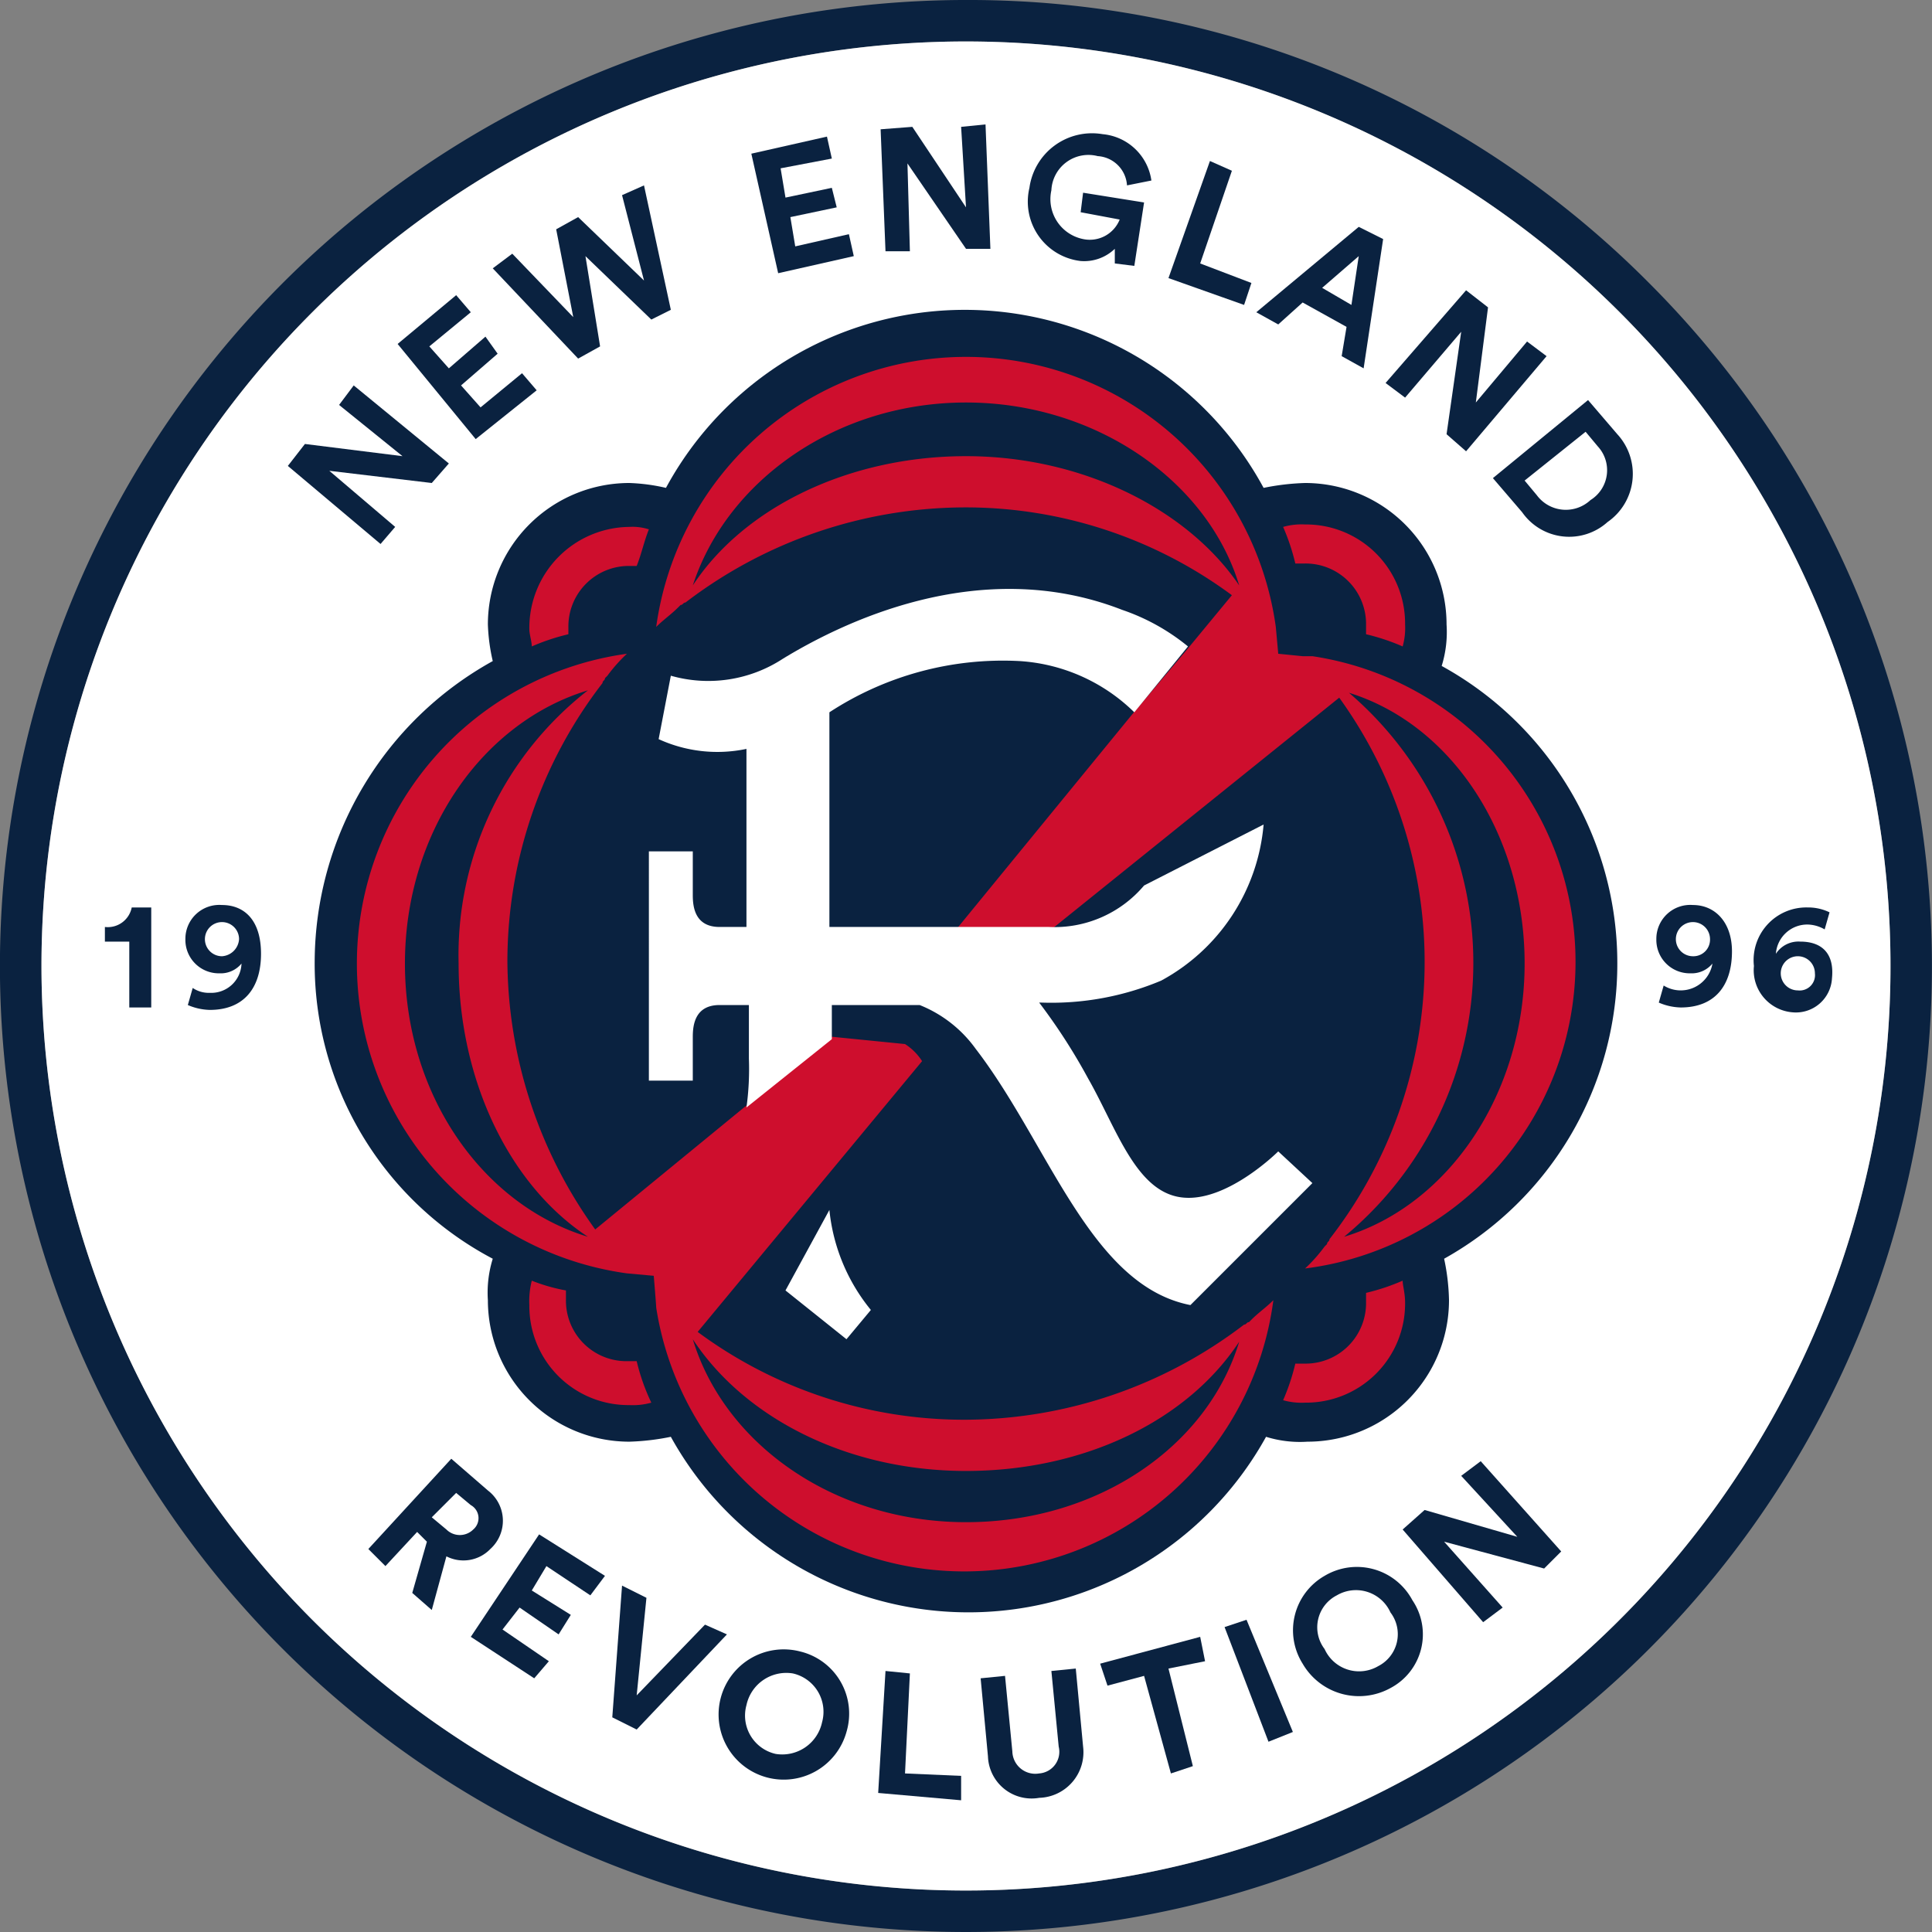 <svg xmlns="http://www.w3.org/2000/svg" viewBox="0 0 79.2 79.2"><rect x="0" y="0" width="79.2" height="79.2" fill="#808080" stroke="none"/><title>New England Revolution logo - Brandlogos.net</title><path d="M256.1,218.4a37.9,37.9,0,1,1-26.8,64.7,38,38,0,0,1-11.1-26.8,37.9,37.9,0,0,1,37.9-37.9m0-1.7a39.6,39.6,0,1,0,28,11.6,39.25,39.25,0,0,0-28-11.6" transform="translate(-216.5 -216.7)" style="fill:#0a2240"/><path d="M256.1,218.4a37.9,37.9,0,1,1-26.8,64.7,38,38,0,0,1-11.1-26.8,37.9,37.9,0,0,1,37.9-37.9" transform="translate(-216.5 -216.7)" style="fill:#fff"/><path d="M225.6,253.8a1.39,1.39,0,0,0-1.5,1.4,1.37,1.37,0,0,0,1.4,1.4,1.1,1.1,0,0,0,.9-.4,1.24,1.24,0,0,1-1.3,1.2,1.17,1.17,0,0,1-.7-.2l-.2.7a2.39,2.39,0,0,0,.9.2c1.4,0,2.1-.9,2.1-2.3s-.7-2-1.6-2m0,2.1a.7.7,0,1,1,.7-.7.75.75,0,0,1-.7.7" transform="translate(-216.5 -216.7)" style="fill:#0a2240"/><path d="M220.8,254.7v.6h1V258h.9v-4.1h-.8a1,1,0,0,1-1.1.8" transform="translate(-216.5 -216.7)" style="fill:#0a2240"/><path d="M285.9,253.8a1.39,1.39,0,0,0-1.5,1.4,1.37,1.37,0,0,0,1.4,1.4,1.1,1.1,0,0,0,.9-.4,1.32,1.32,0,0,1-2,.9l-.2.7a2.39,2.39,0,0,0,.9.2c1.4,0,2.1-.9,2.1-2.3,0-1.2-.7-1.9-1.6-1.9m0,2.1a.7.7,0,1,1,.7-.7.68.68,0,0,1-.7.7" transform="translate(-216.5 -216.7)" style="fill:#0a2240"/><path d="M290.3,255.3a1.1,1.1,0,0,0-1,.5,1.29,1.29,0,0,1,1.3-1.2,1.45,1.45,0,0,1,.7.2l.2-.7a2,2,0,0,0-.9-.2,2.16,2.16,0,0,0-2.2,2.4,1.73,1.73,0,0,0,1.6,1.9,1.48,1.48,0,0,0,1.6-1.4c.1-1-.4-1.5-1.3-1.5m-.1,2a.7.7,0,1,1,.7-.7.63.63,0,0,1-.7.7" transform="translate(-216.5 -216.7)" style="fill:#0a2240"/><polygon points="28.9 66.6 26.1 69.5 26.5 65.5 25.5 65 25.1 70.4 26.1 70.9 29.8 67 28.9 66.6" style="fill:#0a2240"/><path d="M236.5,277.8l-1.5-1.3-3.4,3.7.7.7,1.3-1.4.4.4-.6,2.1.8.7.6-2.2a1.53,1.53,0,0,0,1.8-.3,1.56,1.56,0,0,0-.1-2.4m-.6,1.6a.78.78,0,0,1-1.1,0l-.6-.5,1-1,.6.5a.61.61,0,0,1,.1,1" transform="translate(-216.5 -216.7)" style="fill:#0a2240"/><polygon points="19.3 67.1 21.9 68.8 22.5 68.1 20.6 66.8 21.3 65.9 22.9 67 23.4 66.2 21.8 65.2 22.4 64.2 24.2 65.4 24.8 64.6 22.1 62.9 19.3 67.1" style="fill:#0a2240"/><polygon points="50.2 66.7 52 71.4 53 71 51.1 66.4 50.2 66.7" style="fill:#0a2240"/><path d="M270.8,281.3a2.57,2.57,0,0,0-.9,3.6,2.67,2.67,0,0,0,3.6,1,2.49,2.49,0,0,0,.9-3.6,2.58,2.58,0,0,0-3.6-1M273,285a1.55,1.55,0,0,1-2.2-.7,1.47,1.47,0,0,1,.5-2.2,1.55,1.55,0,0,1,2.2.7,1.47,1.47,0,0,1-.5,2.2" transform="translate(-216.5 -216.7)" style="fill:#0a2240"/><polygon points="59.9 60.5 62.2 63 58.4 61.9 57.5 62.7 60.8 66.5 61.6 65.9 59.2 63.2 63.3 64.3 64 63.6 60.7 59.9 59.9 60.5" style="fill:#0a2240"/><path d="M249.3,284.4a2.67,2.67,0,1,0,1.9,3.3,2.62,2.62,0,0,0-1.9-3.3m.9,2.9a1.67,1.67,0,0,1-1.9,1.3,1.61,1.61,0,0,1-1.2-2,1.67,1.67,0,0,1,1.9-1.3,1.61,1.61,0,0,1,1.2,2" transform="translate(-216.5 -216.7)" style="fill:#0a2240"/><polygon points="37.3 68.6 36.3 68.5 36 73.5 39.4 73.8 39.4 72.8 37.1 72.7 37.3 68.6" style="fill:#0a2240"/><polygon points="49.2 67.1 45.1 68.2 45.4 69.1 46.9 68.7 48 72.7 48.9 72.4 47.9 68.4 49.4 68.1 49.2 67.1" style="fill:#0a2240"/><path d="M260.6,285.1l-1,.1.3,3.1a.89.89,0,0,1-.8,1.1.94.94,0,0,1-1.1-.9l-.3-3.1-1,.1.3,3.2a1.79,1.79,0,0,0,2.1,1.7,1.87,1.87,0,0,0,1.8-2.1Z" transform="translate(-216.5 -216.7)" style="fill:#0a2240"/><polygon points="16.2 21.6 13.5 19.3 17.7 19.8 18.4 19 14.5 15.8 13.9 16.6 16.5 18.7 12.5 18.2 11.8 19.1 15.6 22.3 16.2 21.6" style="fill:#0a2240"/><polygon points="24.6 14.2 24 10.5 26.7 13.1 27.5 12.7 26.4 7.6 25.5 8 26.4 11.5 23.7 8.9 22.8 9.4 23.5 13 21 10.4 20.2 11 23.7 14.7 24.6 14.2" style="fill:#0a2240"/><polygon points="22 16 21.4 15.3 19.7 16.7 18.9 15.8 20.4 14.5 19.9 13.8 18.4 15.1 17.6 14.2 19.3 12.8 18.7 12.1 16.3 14.1 19.5 18 22 16" style="fill:#0a2240"/><polygon points="59.9 13.6 59.3 17.8 60.1 18.5 63.4 14.6 62.6 14 60.5 16.5 61 12.6 60.1 11.9 56.8 15.7 57.6 16.3 59.9 13.6" style="fill:#0a2240"/><path d="M269.9,229.1l1.8,1-.2,1.2.9.5.8-5.3-1-.5-4.2,3.5.9.5Zm2.3-1.9-.3,2-1.2-.7Z" transform="translate(-216.5 -216.7)" style="fill:#0a2240"/><polygon points="51.3 11.6 49.2 10.8 50.5 7 49.6 6.6 47.9 11.4 51 12.5 51.3 11.6" style="fill:#0a2240"/><path d="M281.6,233.1l-3.9,3.2,1.2,1.4a2.35,2.35,0,0,0,3.5.4,2.4,2.4,0,0,0,.4-3.6Zm.1,4.1a1.48,1.48,0,0,1-2.2-.2l-.5-.6,2.5-2,.5.6a1.44,1.44,0,0,1-.3,2.2" transform="translate(-216.5 -216.7)" style="fill:#0a2240"/><polygon points="40.4 5.1 39.4 5.2 39.6 8.5 37.4 5.2 36.1 5.3 36.3 10.3 37.3 10.3 37.2 6.7 39.6 10.2 40.6 10.2 40.4 5.1" style="fill:#0a2240"/><polygon points="32.6 10.1 32.4 8.9 34.3 8.5 34.1 7.7 32.2 8.1 32 6.9 34.1 6.5 33.9 5.6 30.8 6.3 31.9 11.2 35 10.5 34.8 9.6 32.6 10.1" style="fill:#0a2240"/><path d="M262.2,226.9v.6l.8.1.4-2.6-2.5-.4-.1.8,1.6.3a1.32,1.32,0,0,1-1.5.8,1.67,1.67,0,0,1-1.3-2,1.52,1.52,0,0,1,1.9-1.4,1.28,1.28,0,0,1,1.2,1.2l1-.2a2.22,2.22,0,0,0-2-1.9,2.59,2.59,0,0,0-3,2.2,2.45,2.45,0,0,0,2.1,3,1.81,1.81,0,0,0,1.4-.5" transform="translate(-216.5 -216.7)" style="fill:#0a2240"/><path d="M282.8,256.2a13.89,13.89,0,0,0-7.2-12.2,4.68,4.68,0,0,0,.2-1.7,5.8,5.8,0,0,0-5.8-5.8,9.85,9.85,0,0,0-1.7.2,13.93,13.93,0,0,0-24.5,0,7.72,7.72,0,0,0-1.5-.2,5.8,5.8,0,0,0-5.8,5.8,7.72,7.72,0,0,0,.2,1.5,14.14,14.14,0,0,0-7.3,12.3,13.67,13.67,0,0,0,7.3,12.2,4.68,4.68,0,0,0-.2,1.7,5.8,5.8,0,0,0,5.8,5.8,9.85,9.85,0,0,0,1.7-.2,13.94,13.94,0,0,0,24.4,0,4.68,4.68,0,0,0,1.7.2,5.8,5.8,0,0,0,5.8-5.8,8.81,8.81,0,0,0-.2-1.7,13.84,13.84,0,0,0,7.1-12.1" transform="translate(-216.5 -216.7)" style="fill:#0a2240"/><path d="M250.5,259.3l-3.5,2.8h0l-6.1,5a19,19,0,0,1-3.6-11,18.69,18.69,0,0,1,3.9-11.4c0-.1.1-.1.1-.2l.1-.1a6.47,6.47,0,0,1,.8-.9,12.82,12.82,0,0,0,0,25.4h0l1.1.1s.1,1.2.1,1.3a12.78,12.78,0,0,0,25.3-.3c-.3.3-.6.5-.9.8l-.1.1c-.1,0-.1.1-.2.1a18.91,18.91,0,0,1-11.4,3.9,18.35,18.35,0,0,1-11-3.6l9.2-11.1a2.31,2.31,0,0,0-.7-.7l-3-.3h0l-.1.1m-17.4-3.1c0-5.4,3.2-9.9,7.5-11.2a13.76,13.76,0,0,0-5.3,11.2c0,4.8,2.1,9.1,5.3,11.2-4.3-1.3-7.5-5.8-7.5-11.2m23,22.9c-5.4,0-9.9-3.2-11.2-7.5,2.1,3.2,6.3,5.4,11.2,5.4s9.1-2.1,11.2-5.3c-1.3,4.3-5.8,7.4-11.2,7.4m14.2-35.5h-.4l-1-.1-.1-1.1a12.82,12.82,0,0,0-25.4,0c.3-.3.6-.5.9-.8l.1-.1c.1,0,.1-.1.2-.1a18.91,18.91,0,0,1,11.4-3.9,18.35,18.35,0,0,1,11,3.6l-1.9,2.3-2.2,2.6h0l-7.2,8.8h3.9l11.8-9.5a18.51,18.51,0,0,1-.4,22.2c0,.1-.1.1-.1.2l-.1.1a6.47,6.47,0,0,1-.8.9,12.67,12.67,0,0,0,.3-25.1m-14.2-8.2c-4.8,0-9.1,2.1-11.2,5.3,1.4-4.3,5.9-7.5,11.2-7.5s9.9,3.2,11.2,7.5c-2.1-3.1-6.4-5.3-11.2-5.3m15.5,32a14.56,14.56,0,0,0,.2-22.3h0c4.2,1.3,7.2,5.8,7.2,11.1s-3.1,9.9-7.4,11.2m2.5,2.7a4.06,4.06,0,0,1-4.1,4.1,2.77,2.77,0,0,1-.9-.1,8.8,8.8,0,0,0,.5-1.5h.4a2.48,2.48,0,0,0,2.5-2.5v-.4a8.8,8.8,0,0,0,1.5-.5c0,.2.1.5.1.9m-31.8-31.8a2.2,2.2,0,0,1,.8.1c-.2.5-.3,1-.5,1.5h-.3a2.48,2.48,0,0,0-2.5,2.5v.3a8.8,8.8,0,0,0-1.5.5c0-.2-.1-.5-.1-.7a4.14,4.14,0,0,1,4.1-4.2m30.2,4.4v-.4a2.48,2.48,0,0,0-2.5-2.5h-.4a8.8,8.8,0,0,0-.5-1.5,2.77,2.77,0,0,1,.9-.1,4.06,4.06,0,0,1,4.1,4.1,2.77,2.77,0,0,1-.1.9,8.8,8.8,0,0,0-1.5-.5m-29.3,31.5a2.77,2.77,0,0,1-.9.1,4.06,4.06,0,0,1-4.1-4.1,3.4,3.4,0,0,1,.1-1,7.37,7.37,0,0,0,1.4.4v.4a2.48,2.48,0,0,0,2.5,2.5h.4a8.51,8.51,0,0,0,.6,1.7" transform="translate(-216.5 -216.7)" style="fill:#ce0e2d"/><path d="M248.7,269.6l1.8-3.3a7.68,7.68,0,0,0,1.7,4.1l-1,1.2Zm-3.8-10.4c0-.5.1-1.3,1.1-1.3h1.2v2.2a11.52,11.52,0,0,1-.1,2l3.5-2.8v-1.4h3.6a5.2,5.2,0,0,1,2.3,1.8c3,3.9,4.7,9.7,8.8,10.5l5-5-1.4-1.3s-2,2-3.8,1.9c-2-.1-2.8-2.8-4-4.9a24.27,24.27,0,0,0-2-3.1h.1a11.63,11.63,0,0,0,4.9-.9,8.06,8.06,0,0,0,4.2-6.4l-4.9,2.5a4.8,4.8,0,0,1-3.9,1.7h-9v-8.8a13,13,0,0,1,7.8-2.1,7.37,7.37,0,0,1,4.7,2.1l2.2-2.7a8.65,8.65,0,0,0-2.7-1.5c-5.9-2.3-11.6.6-13.9,2a5.59,5.59,0,0,1-4.6.7l-.5,2.6a5.78,5.78,0,0,0,3.6.4v7.3H246c-1,0-1.1-.8-1.1-1.3v-1.8h-1.8V261h1.8Z" transform="translate(-216.5 -216.7)" style="fill:#fff"/></svg>
